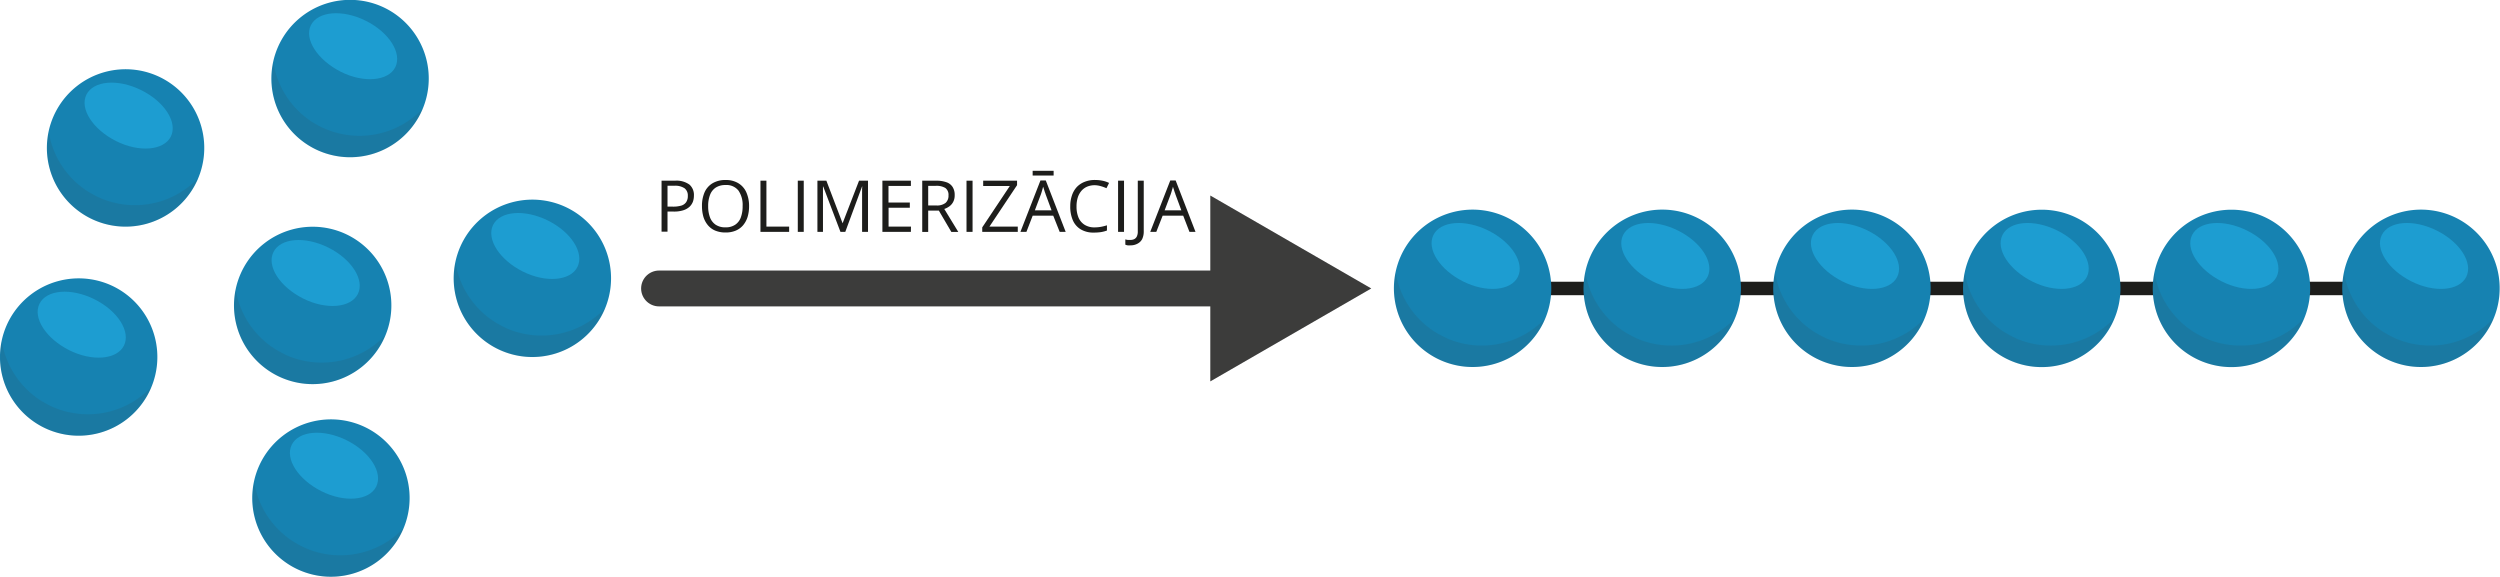 <svg xmlns="http://www.w3.org/2000/svg" xmlns:xlink="http://www.w3.org/1999/xlink" width="196.79mm" height="45.41mm" viewBox="0 0 557.82 128.73"><defs><style>.cls-1,.cls-10,.cls-11,.cls-12,.cls-13,.cls-15,.cls-16,.cls-17,.cls-18,.cls-19,.cls-2,.cls-20,.cls-21,.cls-22,.cls-23,.cls-24,.cls-25,.cls-26,.cls-3,.cls-4,.cls-5,.cls-6,.cls-7,.cls-8,.cls-9{fill-rule:evenodd;}.cls-1{fill:url(#Безымянный_градиент_38);}.cls-2{fill:#393628;fill-opacity:0.25;opacity:0.43;}.cls-11,.cls-13,.cls-16,.cls-18,.cls-20,.cls-22,.cls-24,.cls-26,.cls-3,.cls-5,.cls-7,.cls-9{fill-opacity:0.6;}.cls-3{fill:url(#Безымянный_градиент_29);}.cls-4{fill:url(#Безымянный_градиент_38-2);}.cls-5{fill:url(#Безымянный_градиент_29-2);}.cls-6{fill:url(#Безымянный_градиент_38-3);}.cls-7{fill:url(#Безымянный_градиент_29-3);}.cls-8{fill:url(#Безымянный_градиент_38-4);}.cls-9{fill:url(#Безымянный_градиент_29-4);}.cls-10{fill:url(#Безымянный_градиент_38-5);}.cls-11{fill:url(#Безымянный_градиент_29-5);}.cls-12{fill:url(#Безымянный_градиент_38-6);}.cls-13{fill:url(#Безымянный_градиент_29-6);}.cls-14,.cls-27{fill:#fff;}.cls-14{stroke:#1d1d1b;stroke-width:3px;}.cls-14,.cls-28{stroke-linecap:round;stroke-linejoin:round;}.cls-15{fill:url(#Безымянный_градиент_38-7);}.cls-16{fill:url(#Безымянный_градиент_29-7);}.cls-17{fill:url(#Безымянный_градиент_38-8);}.cls-18{fill:url(#Безымянный_градиент_29-8);}.cls-19{fill:url(#Безымянный_градиент_38-9);}.cls-20{fill:url(#Безымянный_градиент_29-9);}.cls-21{fill:url(#Безымянный_градиент_38-10);}.cls-22{fill:url(#Безымянный_градиент_29-10);}.cls-23{fill:url(#Безымянный_градиент_38-11);}.cls-24{fill:url(#Безымянный_градиент_29-11);}.cls-25{fill:url(#Безымянный_градиент_38-12);}.cls-26{fill:url(#Безымянный_градиент_29-12);}.cls-28{fill:none;stroke:#3c3c3b;stroke-width:8px;}.cls-29{fill:#3c3c3b;}.cls-30{fill:#1d1d1b;}</style><radialGradient id="Безымянный_градиент_38" cx="-19076.98" cy="-36463.28" r="290.7" gradientTransform="translate(3010.12 -52.64) rotate(-63.67) scale(0.07)" gradientUnits="userSpaceOnUse"><stop offset="0" stop-color="#24a5de"/><stop offset="0.49" stop-color="#23a3dc"/><stop offset="0.69" stop-color="#219ed5"/><stop offset="0.84" stop-color="#1d94c8"/><stop offset="0.97" stop-color="#1887b7"/><stop offset="1" stop-color="#1682b1"/></radialGradient><linearGradient id="Безымянный_градиент_29" x1="53529.45" y1="-107.15" x2="53835.77" y2="-51.92" gradientTransform="translate(2923.33 6.39) rotate(180) scale(0.05)" gradientUnits="userSpaceOnUse"><stop offset="0" stop-color="#cfd8ef"/><stop offset="1" stop-color="#21afe6"/></linearGradient><radialGradient id="Безымянный_градиент_38-2" cx="-19583.91" cy="-36997.37" r="290.7" xlink:href="#Безымянный_градиент_38"/><linearGradient id="Безымянный_градиент_29-2" x1="54475.15" y1="-399.53" x2="54781.47" y2="-344.3" xlink:href="#Безымянный_градиент_29"/><radialGradient id="Безымянный_градиент_38-3" cx="-20236.53" cy="-36838.6" r="290.7" xlink:href="#Безымянный_градиент_38"/><linearGradient id="Безымянный_градиент_29-3" x1="54672.93" y1="-1280.5" x2="54979.25" y2="-1225.27" xlink:href="#Безымянный_градиент_29"/><radialGradient id="Безымянный_градиент_38-4" cx="-19766.26" cy="-36253.46" r="290.7" xlink:href="#Безымянный_градиент_38"/><linearGradient id="Безымянный_градиент_29-4" x1="53687.56" y1="-1062.73" x2="53993.88" y2="-1007.5" xlink:href="#Безымянный_градиент_29"/><radialGradient id="Безымянный_градиент_38-5" cx="-19384.8" cy="-35673.45" r="290.7" xlink:href="#Безымянный_градиент_38"/><linearGradient id="Безымянный_градиент_29-5" x1="52761.33" y1="-948.9" x2="53067.65" y2="-893.67" xlink:href="#Безымянный_градиент_29"/><radialGradient id="Безымянный_градиент_38-6" cx="-20282.08" cy="-35933.89" r="290.7" xlink:href="#Безымянный_градиент_38"/><linearGradient id="Безымянный_градиент_29-6" x1="53610.04" y1="-1874.73" x2="53916.36" y2="-1819.5" xlink:href="#Безымянный_градиент_29"/><radialGradient id="Безымянный_градиент_38-7" cx="-18105.87" cy="-33018.17" r="290.7" xlink:href="#Безымянный_градиент_38"/><linearGradient id="Безымянный_градиент_29-7" x1="48799.63" y1="-990.94" x2="49105.95" y2="-935.71" xlink:href="#Безымянный_градиент_29"/><radialGradient id="Безымянный_градиент_38-8" cx="-17842.21" cy="-32485.3" r="290.7" xlink:href="#Безымянный_градиент_38"/><linearGradient id="Безымянный_градиент_29-8" x1="48000.42" y1="-990.94" x2="48306.74" y2="-935.71" xlink:href="#Безымянный_градиент_29"/><radialGradient id="Безымянный_градиент_38-9" cx="-17578.56" cy="-31952.44" r="290.7" xlink:href="#Безымянный_градиент_38"/><linearGradient id="Безымянный_градиент_29-9" x1="47201.22" y1="-990.94" x2="47507.54" y2="-935.71" xlink:href="#Безымянный_градиент_29"/><radialGradient id="Безымянный_градиент_38-10" cx="-17314.9" cy="-31419.58" r="290.7" xlink:href="#Безымянный_градиент_38"/><linearGradient id="Безымянный_градиент_29-10" x1="46402.01" y1="-990.94" x2="46708.33" y2="-935.71" xlink:href="#Безымянный_градиент_29"/><radialGradient id="Безымянный_градиент_38-11" cx="-17051.24" cy="-30886.72" r="290.7" xlink:href="#Безымянный_градиент_38"/><linearGradient id="Безымянный_градиент_29-11" x1="45602.8" y1="-990.94" x2="45909.12" y2="-935.71" xlink:href="#Безымянный_градиент_29"/><radialGradient id="Безымянный_градиент_38-12" cx="-16787.58" cy="-30353.86" r="290.7" xlink:href="#Безымянный_градиент_38"/><linearGradient id="Безымянный_градиент_29-12" x1="44803.6" y1="-990.94" x2="45109.92" y2="-935.71" xlink:href="#Безымянный_градиент_29"/></defs><g id="Слой_2" data-name="Слой 2"><g id="Слой_1-2" data-name="Слой 1"><path class="cls-1" d="M86.79,2.27a17.56,17.56,0,1,1-24,6.64A17.57,17.57,0,0,1,86.79,2.27Z"/><path class="cls-2" d="M72.23,28.63a27.79,27.79,0,0,1-2.64-1.44A19.47,19.47,0,0,1,61,14.11a17.47,17.47,0,0,0,31.79,13,14.38,14.38,0,0,0,1.32-2.44,1.42,1.42,0,0,0,.16-.36,19.53,19.53,0,0,1-22,4.32Z"/><path class="cls-3" d="M69.35,5.63c1.56-3.12,7-3.6,12.24-1s8.15,7.24,6.6,10.36S81.11,18.59,76,16,67.79,8.79,69.35,5.63Z"/><path class="cls-4" d="M36.7,17.76a17.56,17.56,0,1,1-24,6.63A17.56,17.56,0,0,1,36.7,17.76Z"/><path class="cls-2" d="M22.14,44.11a27.79,27.79,0,0,1-2.64-1.44,19.49,19.49,0,0,1-8.63-13.08,17.47,17.47,0,0,0,31.79,13A14.38,14.38,0,0,0,44,40.15a1.42,1.42,0,0,0,.16-.36,19.55,19.55,0,0,1-22,4.32Z"/><path class="cls-5" d="M19.26,21.12c1.56-3.12,7-3.6,12.24-1s8.16,7.23,6.6,10.35-7.08,3.6-12.24,1S17.7,24.27,19.26,21.12Z"/><path class="cls-6" d="M26.23,64.41a17.56,17.56,0,1,1-24,6.64A17.59,17.59,0,0,1,26.23,64.41Z"/><path class="cls-2" d="M11.67,90.77A27.79,27.79,0,0,1,9,89.33,19.47,19.47,0,0,1,.39,76.25a17.48,17.48,0,0,0,31.8,13,14.38,14.38,0,0,0,1.32-2.44,1.42,1.42,0,0,0,.16-.36,19.55,19.55,0,0,1-22,4.32Z"/><path class="cls-7" d="M8.79,67.77c1.56-3.12,7-3.6,12.24-1s8.16,7.24,6.6,10.36-7.08,3.6-12.24,1S7.23,70.93,8.79,67.77Z"/><path class="cls-8" d="M78.41,52.88a17.56,17.56,0,1,1-23.95,6.64A17.56,17.56,0,0,1,78.41,52.88Z"/><path class="cls-2" d="M63.85,79.23a27.62,27.62,0,0,1-2.63-1.44,19.45,19.45,0,0,1-8.64-13.07,17.47,17.47,0,0,0,31.79,13,14.38,14.38,0,0,0,1.32-2.44,1.42,1.42,0,0,0,.16-.36,19.55,19.55,0,0,1-22,4.32Z"/><path class="cls-9" d="M61,56.24c1.55-3.12,7-3.6,12.23-1s8.16,7.24,6.6,10.36-7.08,3.6-12.24,1S59.42,59.4,61,56.24Z"/><path class="cls-10" d="M127.47,46.85a17.56,17.56,0,1,1-24,6.64A17.57,17.57,0,0,1,127.47,46.85Z"/><path class="cls-2" d="M112.91,73.21a27.79,27.79,0,0,1-2.64-1.44,19.47,19.47,0,0,1-8.64-13.08,17.47,17.47,0,0,0,31.79,13,14.38,14.38,0,0,0,1.32-2.44,1.42,1.42,0,0,0,.16-.36,19.57,19.57,0,0,1-22,4.32Z"/><path class="cls-11" d="M110,50.21c1.56-3.12,7-3.6,12.24-1s8.15,7.24,6.59,10.36-7.07,3.6-12.23,1S108.47,53.37,110,50.21Z"/><path class="cls-12" d="M82.52,95.88a17.56,17.56,0,1,1-24,6.64A17.58,17.58,0,0,1,82.52,95.88Z"/><path class="cls-2" d="M68,122.24a27.79,27.79,0,0,1-2.64-1.44,19.47,19.47,0,0,1-8.64-13.08,17.48,17.48,0,0,0,31.8,13,14.38,14.38,0,0,0,1.32-2.44,1.42,1.42,0,0,0,.16-.36,19.55,19.55,0,0,1-22,4.32Z"/><path class="cls-13" d="M65.08,99.24c1.56-3.12,7-3.6,12.24-1s8.16,7.24,6.6,10.36-7.08,3.6-12.24,1S63.52,102.4,65.08,99.24Z"/><line class="cls-14" x1="318.51" y1="64.37" x2="549.18" y2="64.37"/><path class="cls-15" d="M337.28,49.08a17.56,17.56,0,1,1-24,6.64A17.57,17.57,0,0,1,337.28,49.08Z"/><path class="cls-2" d="M322.72,75.43A27.79,27.79,0,0,1,320.08,74a19.47,19.47,0,0,1-8.64-13.08,17.48,17.48,0,0,0,31.8,13,14.38,14.38,0,0,0,1.32-2.44,1.42,1.42,0,0,0,.16-.36,19.55,19.55,0,0,1-22,4.32Z"/><path class="cls-16" d="M319.84,52.44c1.56-3.12,7-3.6,12.24-1s8.16,7.23,6.6,10.35-7.08,3.6-12.24,1S318.28,55.6,319.84,52.44Z"/><path class="cls-17" d="M379.6,49.08a17.56,17.56,0,1,1-24,6.64A17.56,17.56,0,0,1,379.6,49.08Z"/><path class="cls-2" d="M365.05,75.43A27.79,27.79,0,0,1,362.41,74a19.47,19.47,0,0,1-8.64-13.08,17.47,17.47,0,0,0,31.79,13,14.38,14.38,0,0,0,1.32-2.44,1.42,1.42,0,0,0,.16-.36,19.54,19.54,0,0,1-22,4.32Z"/><path class="cls-18" d="M362.17,52.44c1.56-3.12,7-3.6,12.23-1s8.16,7.23,6.6,10.35-7.08,3.6-12.24,1S360.61,55.6,362.17,52.44Z"/><path class="cls-19" d="M421.93,49.08a17.56,17.56,0,1,1-24,6.64A17.56,17.56,0,0,1,421.93,49.08Z"/><path class="cls-2" d="M407.37,75.43A27.79,27.79,0,0,1,404.73,74a19.47,19.47,0,0,1-8.64-13.08,17.48,17.48,0,0,0,31.8,13,14.38,14.38,0,0,0,1.32-2.44,1.42,1.42,0,0,0,.16-.36,19.55,19.55,0,0,1-22,4.32Z"/><path class="cls-20" d="M404.49,52.44c1.56-3.12,7-3.6,12.24-1s8.16,7.23,6.6,10.35-7.08,3.6-12.24,1S402.93,55.6,404.49,52.44Z"/><path class="cls-21" d="M464.25,49.08a17.56,17.56,0,1,1-23.95,6.64A17.56,17.56,0,0,1,464.25,49.08Z"/><path class="cls-2" d="M449.7,75.43A27.79,27.79,0,0,1,447.06,74a19.47,19.47,0,0,1-8.64-13.08,17.47,17.47,0,0,0,31.79,13,14.38,14.38,0,0,0,1.32-2.44,1.42,1.42,0,0,0,.16-.36,19.54,19.54,0,0,1-22,4.32Z"/><path class="cls-22" d="M446.82,52.44c1.56-3.12,7-3.6,12.24-1s8.15,7.23,6.59,10.35-7.07,3.6-12.23,1S445.26,55.6,446.82,52.44Z"/><path class="cls-23" d="M506.58,49.08a17.56,17.56,0,1,1-23.95,6.64A17.56,17.56,0,0,1,506.58,49.08Z"/><path class="cls-2" d="M492,75.43A27.79,27.79,0,0,1,489.38,74a19.49,19.49,0,0,1-8.63-13.08,17.47,17.47,0,0,0,31.79,13,14.38,14.38,0,0,0,1.32-2.44,1.42,1.42,0,0,0,.16-.36,19.55,19.55,0,0,1-22,4.32Z"/><path class="cls-24" d="M489.14,52.44c1.56-3.12,7-3.6,12.24-1s8.16,7.23,6.6,10.35-7.08,3.6-12.24,1S487.58,55.6,489.14,52.44Z"/><path class="cls-25" d="M548.91,49.08a17.56,17.56,0,1,1-24,6.64A17.57,17.57,0,0,1,548.91,49.08Z"/><path class="cls-2" d="M534.35,75.43A27.79,27.79,0,0,1,531.71,74a19.47,19.47,0,0,1-8.64-13.08,17.48,17.48,0,0,0,31.8,13,14.38,14.38,0,0,0,1.32-2.44,1.42,1.42,0,0,0,.16-.36,19.55,19.55,0,0,1-22,4.32Z"/><path class="cls-26" d="M531.47,52.44c1.56-3.12,7-3.6,12.24-1s8.16,7.23,6.6,10.35-7.08,3.6-12.24,1S529.91,55.6,531.47,52.44Z"/><line class="cls-27" x1="147.04" y1="64.37" x2="305.97" y2="64.37"/><line class="cls-28" x1="147.04" y1="64.37" x2="276.12" y2="64.37"/><polygon class="cls-29" points="270.05 85.11 305.97 64.37 270.05 43.63 270.05 85.11"/><path class="cls-30" d="M150.59,40.32a4.93,4.93,0,0,1,3.23.87,3.05,3.05,0,0,1,1,2.47A4,4,0,0,1,154.6,45a3.11,3.11,0,0,1-.77,1.15,3.76,3.76,0,0,1-1.4.78,6.78,6.78,0,0,1-2.11.28h-1.39v4.49H147.6V40.32Zm-.13,1.13h-1.53v4.66h1.24a6.33,6.33,0,0,0,1.83-.23,2,2,0,0,0,1.09-.77,2.35,2.35,0,0,0,.37-1.4,2,2,0,0,0-.73-1.7A3.73,3.73,0,0,0,150.46,41.45Z"/><path class="cls-30" d="M167.13,46a8.19,8.19,0,0,1-.33,2.4,5.36,5.36,0,0,1-1,1.86,4.39,4.39,0,0,1-1.64,1.2,5.66,5.66,0,0,1-2.26.42,5.9,5.9,0,0,1-2.32-.42,4.23,4.23,0,0,1-1.64-1.21,5.33,5.33,0,0,1-1-1.86,8.68,8.68,0,0,1-.32-2.41,7.54,7.54,0,0,1,.58-3.07,4.45,4.45,0,0,1,1.75-2,5.49,5.49,0,0,1,2.95-.74,5.26,5.26,0,0,1,2.86.73,4.49,4.49,0,0,1,1.75,2A7.44,7.44,0,0,1,167.13,46ZM158,46a7,7,0,0,0,.41,2.51,3.4,3.4,0,0,0,1.27,1.64,3.79,3.79,0,0,0,2.18.58,3.73,3.73,0,0,0,2.17-.58,3.33,3.33,0,0,0,1.26-1.64,7,7,0,0,0,.4-2.51,5.67,5.67,0,0,0-.92-3.46,3.37,3.37,0,0,0-2.89-1.25,3.92,3.92,0,0,0-2.19.57,3.36,3.36,0,0,0-1.27,1.63A6.73,6.73,0,0,0,158,46Z"/><path class="cls-30" d="M169.67,51.74V40.32H171V50.56h5.07v1.18Z"/><path class="cls-30" d="M178,51.74V40.32h1.33V51.74Z"/><path class="cls-30" d="M187.52,51.74l-3.84-10.11h-.06c0,.22,0,.48,0,.79s0,.64,0,1,0,.73,0,1.1v7.22h-1.24V40.32h2l3.62,9.5h0l3.67-9.5h2V51.74h-1.32V44.43c0-.34,0-.68,0-1s0-.66,0-1,0-.57.05-.79h-.07L188.6,51.74Z"/><path class="cls-30" d="M203.24,51.74h-6.36V40.32h6.36v1.17h-5v3.7H203v1.16h-4.74v4.22h5Z"/><path class="cls-30" d="M208.86,40.32a6.63,6.63,0,0,1,2.32.35,2.61,2.61,0,0,1,1.37,1.06,3.24,3.24,0,0,1,.46,1.81,3.1,3.1,0,0,1-.33,1.51,2.83,2.83,0,0,1-.86,1,4.17,4.17,0,0,1-1.13.58l3.13,5.13h-1.55L209.48,47H207.1v4.76h-1.33V40.32Zm-.08,1.15H207.1v4.38h1.81a3.09,3.09,0,0,0,2.06-.57,2.1,2.1,0,0,0,.66-1.68,1.87,1.87,0,0,0-.7-1.65A3.82,3.82,0,0,0,208.78,41.47Z"/><path class="cls-30" d="M215.65,51.74V40.32H217V51.74Z"/><path class="cls-30" d="M227.09,51.74h-7.93v-1l6.15-9.23h-5.94V40.32h7.56v1l-6.16,9.24h6.32Z"/><path class="cls-30" d="M236.44,51.74,235,48.12h-4.58l-1.4,3.62h-1.34l4.47-11.47h1.19l4.44,11.47Zm-1.35-13.62v1.05h-4.68V38.12Zm-.46,8.82-1.33-3.6c0-.1-.09-.25-.16-.46l-.21-.67c-.07-.23-.13-.41-.18-.55-.05.21-.11.42-.17.63s-.12.41-.17.59l-.15.46-1.36,3.6Z"/><path class="cls-30" d="M244.27,41.33a4.4,4.4,0,0,0-1.7.32,3.52,3.52,0,0,0-1.28.94,4.31,4.31,0,0,0-.81,1.48,6.56,6.56,0,0,0-.28,2,6.34,6.34,0,0,0,.45,2.5A3.54,3.54,0,0,0,242,50.16a4.06,4.06,0,0,0,2.23.58,8.32,8.32,0,0,0,1.45-.13c.45-.09.88-.2,1.31-.33v1.16a7,7,0,0,1-1.31.35,10.9,10.9,0,0,1-1.63.11,5.44,5.44,0,0,1-2.91-.72,4.4,4.4,0,0,1-1.75-2A7.6,7.6,0,0,1,238.8,46a7.36,7.36,0,0,1,.37-2.37,5.17,5.17,0,0,1,1.06-1.86A4.83,4.83,0,0,1,242,40.58a6.1,6.1,0,0,1,2.34-.42,8.3,8.3,0,0,1,1.67.17,6,6,0,0,1,1.45.49L246.88,42a8.37,8.37,0,0,0-1.2-.44A5.23,5.23,0,0,0,244.27,41.33Z"/><path class="cls-30" d="M249.47,51.74V40.32h1.33V51.74Z"/><path class="cls-30" d="M252.29,54.75a4.65,4.65,0,0,1-.69,0,2.6,2.6,0,0,1-.51-.15V53.42a4.28,4.28,0,0,0,.54.12,5.9,5.9,0,0,0,.63,0,1.91,1.91,0,0,0,.8-.17,1.3,1.3,0,0,0,.59-.59,2.51,2.51,0,0,0,.22-1.14V40.32h1.33V51.58a4,4,0,0,1-.35,1.77,2.39,2.39,0,0,1-1,1A3.17,3.17,0,0,1,252.29,54.75Z"/><path class="cls-30" d="M265.4,51.74,264,48.12h-4.58L258,51.74h-1.35l4.47-11.47h1.2l4.43,11.47Zm-1.81-4.8-1.33-3.6c0-.1-.08-.25-.16-.46l-.21-.67c-.07-.23-.13-.41-.18-.55,0,.21-.11.42-.17.63s-.12.41-.17.59l-.15.46-1.36,3.6Z"/></g></g></svg>